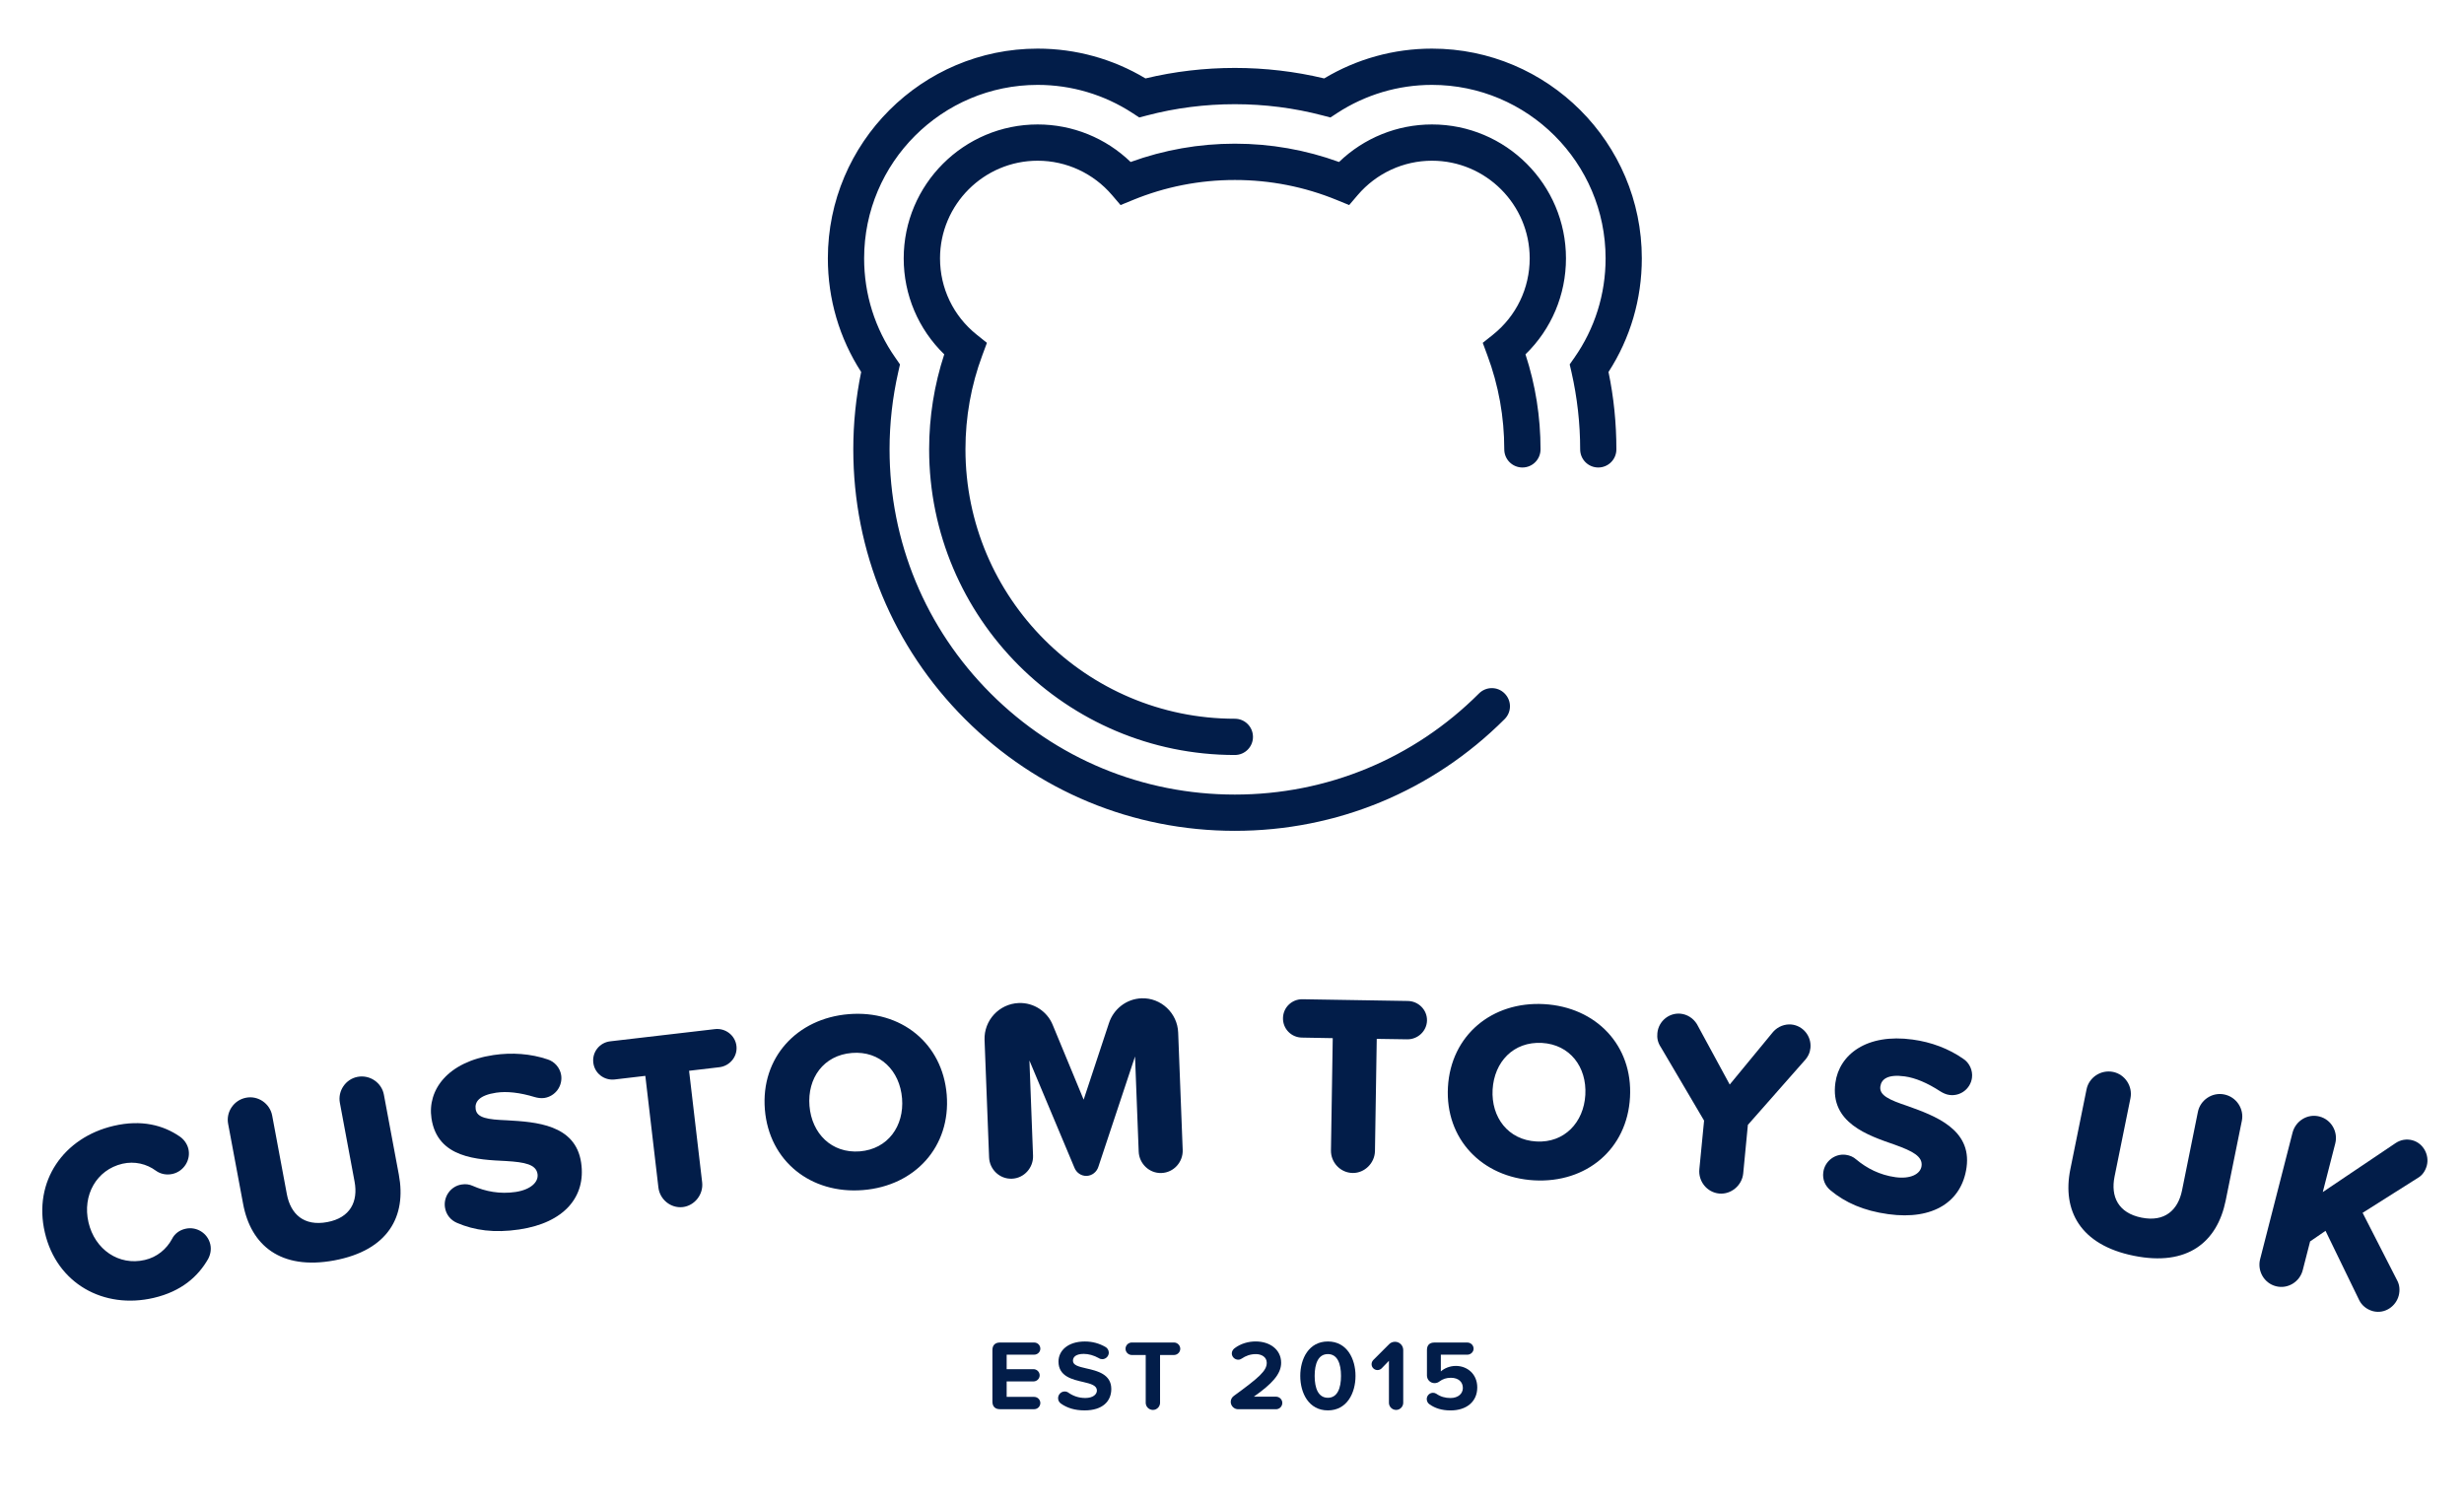 <?xml version="1.0" encoding="UTF-8" standalone="no"?>
<!DOCTYPE svg PUBLIC "-//W3C//DTD SVG 1.1//EN" "http://www.w3.org/Graphics/SVG/1.1/DTD/svg11.dtd">
<svg width="100%" height="100%" viewBox="0 0 1060 648" version="1.1" xmlns="http://www.w3.org/2000/svg" xmlns:xlink="http://www.w3.org/1999/xlink" xml:space="preserve" xmlns:serif="http://www.serif.com/" style="fill-rule:evenodd;clip-rule:evenodd;stroke-linejoin:round;stroke-miterlimit:2;">
    <g id="Artboard1" transform="matrix(0.427,0,0,0.37,0,0)">
        <rect x="0" y="0" width="2480.32" height="1748.03" style="fill:none;"/>
        <g transform="matrix(3.13815e-15,-59.133,51.25,3.62086e-15,1048.12,1629.64)">
            <path d="M0,-0.942L1.015,-0.942C1.109,-0.942 1.162,-0.888 1.162,-0.794L1.162,-0.122C1.162,-0.054 1.109,0 1.041,0C0.976,0 0.923,-0.054 0.923,-0.122L0.923,-0.662L0.638,-0.662L0.638,-0.135C0.638,-0.068 0.582,-0.013 0.518,-0.013C0.451,-0.013 0.397,-0.068 0.397,-0.135L0.397,-0.662L0.093,-0.662L0.093,-0.122C0.093,-0.054 0.038,0 -0.027,0C-0.095,0 -0.149,-0.054 -0.149,-0.122L-0.149,-0.794C-0.149,-0.888 -0.097,-0.942 0,-0.942" style="fill:rgb(2,29,73);fill-rule:nonzero;"/>
        </g>
        <g transform="matrix(3.13815e-15,-59.133,51.25,3.62086e-15,1119.61,1625.66)">
            <path d="M0,-1.046C0.072,-1.046 0.132,-0.987 0.132,-0.917C0.132,-0.889 0.124,-0.863 0.108,-0.842C0.045,-0.752 0.004,-0.643 0.004,-0.511C0.004,-0.358 0.076,-0.283 0.151,-0.283C0.249,-0.283 0.283,-0.397 0.318,-0.549C0.367,-0.763 0.427,-1.038 0.72,-1.038C0.938,-1.038 1.115,-0.849 1.115,-0.521C1.115,-0.371 1.079,-0.24 1.007,-0.114C0.987,-0.077 0.943,-0.049 0.896,-0.049C0.826,-0.049 0.767,-0.108 0.767,-0.177C0.767,-0.202 0.774,-0.226 0.787,-0.244C0.844,-0.346 0.871,-0.448 0.871,-0.541C0.871,-0.686 0.816,-0.754 0.737,-0.754C0.648,-0.754 0.621,-0.643 0.586,-0.492C0.537,-0.275 0.472,0 0.181,0C-0.06,0 -0.24,-0.171 -0.24,-0.525C-0.24,-0.718 -0.191,-0.869 -0.108,-0.987C-0.085,-1.023 -0.045,-1.046 0,-1.046" style="fill:rgb(2,29,73);fill-rule:nonzero;"/>
        </g>
        <g transform="matrix(3.13815e-15,-59.133,51.25,3.62086e-15,1168.74,1631.03)">
            <path d="M0,-0.282L0.94,-0.282L0.94,-0.555C0.94,-0.622 0.995,-0.679 1.062,-0.679C1.131,-0.679 1.186,-0.622 1.186,-0.555L1.186,0.273C1.186,0.34 1.131,0.397 1.062,0.397C0.995,0.397 0.94,0.34 0.94,0.273L0.94,0L0,0C-0.075,0 -0.14,-0.063 -0.14,-0.14C-0.14,-0.219 -0.075,-0.282 0,-0.282" style="fill:rgb(2,29,73);fill-rule:nonzero;"/>
        </g>
        <g transform="matrix(3.13815e-15,-59.133,51.25,3.62086e-15,1291.91,1629.87)">
            <path d="M0,-1.014C0.047,-1.014 0.091,-0.989 0.116,-0.953C0.48,-0.454 0.61,-0.306 0.767,-0.306C0.882,-0.306 0.938,-0.41 0.938,-0.52C0.938,-0.629 0.904,-0.719 0.85,-0.798C0.836,-0.818 0.828,-0.841 0.828,-0.867C0.828,-0.935 0.884,-0.993 0.952,-0.993C0.993,-0.993 1.03,-0.969 1.053,-0.939C1.145,-0.818 1.187,-0.668 1.187,-0.524C1.187,-0.245 1.028,-0.023 0.767,-0.023C0.543,-0.023 0.349,-0.208 0.101,-0.56L0.101,-0.124C0.101,-0.056 0.045,0 -0.021,0C-0.091,0 -0.146,-0.056 -0.146,-0.124L-0.146,-0.869C-0.146,-0.948 -0.08,-1.014 0,-1.014" style="fill:rgb(2,29,73);fill-rule:nonzero;"/>
        </g>
        <g transform="matrix(3.13815e-15,-59.133,51.25,3.62086e-15,1337.82,1574.38)">
            <path d="M0,0C0,-0.189 -0.187,-0.26 -0.429,-0.26C-0.671,-0.26 -0.859,-0.189 -0.859,0C-0.859,0.187 -0.671,0.258 -0.429,0.258C-0.187,0.258 0,0.187 0,0M0.248,0C0.248,0.374 -0.091,0.543 -0.429,0.543C-0.768,0.543 -1.107,0.374 -1.107,0C-1.107,-0.375 -0.768,-0.543 -0.429,-0.543C-0.091,-0.543 0.248,-0.375 0.248,0" style="fill:rgb(2,29,73);fill-rule:nonzero;"/>
        </g>
        <g transform="matrix(3.13815e-15,-59.133,51.25,3.62086e-15,1396.25,1631.03)">
            <path d="M0,0.06L0.826,0.06L0.679,-0.082C0.657,-0.103 0.644,-0.132 0.644,-0.165C0.644,-0.229 0.696,-0.281 0.759,-0.281C0.793,-0.281 0.82,-0.267 0.842,-0.247L1.153,0.064C1.183,0.093 1.2,0.134 1.2,0.18C1.2,0.269 1.127,0.341 1.038,0.341L0,0.341C-0.075,0.341 -0.14,0.278 -0.14,0.202C-0.14,0.122 -0.075,0.06 0,0.06" style="fill:rgb(2,29,73);fill-rule:nonzero;"/>
        </g>
        <g transform="matrix(3.13815e-15,-59.133,51.25,3.62086e-15,1488.31,1626.7)">
            <path d="M0,-0.993C0.068,-0.993 0.124,-0.938 0.124,-0.869C0.124,-0.846 0.117,-0.822 0.104,-0.803C0.047,-0.722 0.021,-0.629 0.021,-0.527C0.021,-0.372 0.11,-0.283 0.218,-0.283C0.338,-0.283 0.419,-0.37 0.419,-0.519C0.419,-0.605 0.396,-0.679 0.344,-0.747C0.324,-0.773 0.314,-0.804 0.314,-0.84C0.314,-0.923 0.381,-0.989 0.464,-0.989L0.965,-0.989C1.06,-0.989 1.112,-0.938 1.112,-0.842L1.112,-0.194C1.112,-0.13 1.06,-0.072 0.991,-0.072C0.926,-0.072 0.873,-0.13 0.873,-0.194L0.873,-0.716L0.544,-0.716C0.605,-0.647 0.652,-0.541 0.652,-0.421C0.652,-0.198 0.495,0 0.229,0C-0.048,0 -0.223,-0.208 -0.223,-0.525C-0.223,-0.696 -0.18,-0.83 -0.103,-0.938C-0.083,-0.97 -0.042,-0.993 0,-0.993" style="fill:rgb(2,29,73);fill-rule:nonzero;"/>
        </g>
        <g transform="matrix(3.13815e-15,-59.133,51.25,3.62086e-15,200.983,1433.01)">
            <path d="M0,-3.04C1.01,-3.275 1.869,-2.668 2.097,-1.687C2.226,-1.134 2.107,-0.708 1.888,-0.389C1.834,-0.309 1.745,-0.242 1.643,-0.218C1.427,-0.168 1.204,-0.307 1.152,-0.528C1.125,-0.645 1.148,-0.765 1.215,-0.857C1.349,-1.038 1.407,-1.274 1.352,-1.515C1.233,-2.024 0.733,-2.306 0.199,-2.182C-0.335,-2.058 -0.659,-1.585 -0.54,-1.075C-0.485,-0.835 -0.328,-0.649 -0.127,-0.54C-0.027,-0.491 0.047,-0.395 0.073,-0.277C0.124,-0.061 -0.011,0.161 -0.231,0.212C-0.329,0.235 -0.432,0.217 -0.52,0.17C-0.859,-0.024 -1.157,-0.348 -1.286,-0.902C-1.514,-1.883 -1.005,-2.807 0,-3.04" style="fill:rgb(2,29,73);fill-rule:nonzero;"/>
        </g>
        <g transform="matrix(3.13815e-15,-59.133,51.25,3.62086e-15,407.499,1306.49)">
            <path d="M0,-3.467C0.232,-3.51 0.466,-3.354 0.511,-3.112C0.556,-2.875 0.394,-2.645 0.161,-2.601L-1.387,-2.312C-1.778,-2.238 -2.021,-1.978 -1.935,-1.518C-1.85,-1.063 -1.529,-0.908 -1.139,-0.981L0.41,-1.27C0.643,-1.314 0.877,-1.158 0.921,-0.921C0.966,-0.678 0.804,-0.448 0.572,-0.405L-1.001,-0.111C-1.822,0.043 -2.489,-0.319 -2.688,-1.378C-2.885,-2.437 -2.39,-3.021 -1.578,-3.172L0,-3.467Z" style="fill:rgb(2,29,73);fill-rule:nonzero;"/>
        </g>
        <g transform="matrix(3.13815e-15,-59.133,51.25,3.62086e-15,572.714,1403.79)">
            <path d="M0,-2.428C0.214,-2.46 0.419,-2.312 0.45,-2.098C0.463,-2.018 0.452,-1.946 0.422,-1.88C0.312,-1.63 0.257,-1.347 0.303,-1.038C0.347,-0.745 0.497,-0.584 0.656,-0.608C0.846,-0.636 0.889,-0.861 0.911,-1.225C0.939,-1.789 0.964,-2.576 1.751,-2.693C2.309,-2.776 2.861,-2.375 2.995,-1.474C3.049,-1.111 3.022,-0.741 2.909,-0.408C2.867,-0.275 2.747,-0.166 2.598,-0.143C2.384,-0.112 2.184,-0.26 2.151,-0.474C2.142,-0.539 2.152,-0.606 2.169,-0.664C2.258,-0.957 2.286,-1.211 2.255,-1.42C2.205,-1.754 2.075,-1.846 1.931,-1.824C1.757,-1.799 1.727,-1.586 1.712,-1.207C1.679,-0.643 1.632,0.138 0.88,0.249C0.214,0.348 -0.303,-0.078 -0.435,-0.97C-0.507,-1.457 -0.453,-1.846 -0.306,-2.189C-0.253,-2.314 -0.145,-2.406 0,-2.428" style="fill:rgb(2,29,73);fill-rule:nonzero;"/>
        </g>
        <g transform="matrix(3.13815e-15,-59.133,51.25,3.62086e-15,676.352,1380.69)">
            <path d="M0,-0.254L2.195,-0.511L2.124,-1.115C2.101,-1.32 2.245,-1.51 2.455,-1.534C2.665,-1.559 2.85,-1.408 2.874,-1.203L3.114,0.856C3.139,1.061 2.994,1.255 2.784,1.28C2.574,1.305 2.389,1.149 2.365,0.944L2.295,0.349L0.101,0.606C-0.134,0.633 -0.356,0.461 -0.385,0.226C-0.412,-0.013 -0.234,-0.227 0,-0.254" style="fill:rgb(2,29,73);fill-rule:nonzero;"/>
        </g>
        <g transform="matrix(3.13815e-15,-59.133,51.25,3.62086e-15,866.12,1224.25)">
            <path d="M0,-0.153C-0.045,-0.71 -0.495,-1.031 -1.041,-0.987C-1.583,-0.943 -1.979,-0.552 -1.935,0.004C-1.89,0.555 -1.435,0.877 -0.894,0.833C-0.347,0.789 0.045,0.399 0,-0.153M0.763,-0.215C0.846,0.808 0.195,1.628 -0.822,1.711C-1.84,1.793 -2.614,1.089 -2.696,0.066C-2.779,-0.957 -2.13,-1.781 -1.112,-1.864C-0.095,-1.946 0.68,-1.237 0.763,-0.215" style="fill:rgb(2,29,73);fill-rule:nonzero;"/>
        </g>
        <g transform="matrix(3.13815e-15,-59.133,51.25,3.62086e-15,1036,1338.94)">
            <path d="M0,2.17L1.87,2.098L-0.303,1.376C-0.399,1.344 -0.474,1.256 -0.478,1.146C-0.481,1.04 -0.415,0.947 -0.32,0.908L1.791,0.022L-0.079,0.093C-0.315,0.102 -0.524,-0.081 -0.533,-0.322C-0.543,-0.564 -0.349,-0.763 -0.112,-0.771L2.195,-0.86C2.578,-0.874 2.906,-0.575 2.921,-0.187C2.933,0.109 2.752,0.378 2.483,0.483L1.021,1.088L2.525,1.585C2.801,1.675 3.002,1.924 3.014,2.226C3.028,2.608 2.723,2.932 2.341,2.946L0.033,3.035C-0.203,3.044 -0.412,2.861 -0.421,2.619C-0.431,2.378 -0.236,2.179 0,2.17" style="fill:rgb(2,29,73);fill-rule:nonzero;"/>
        </g>
        <g transform="matrix(3.13815e-15,-59.133,51.25,3.62086e-15,1389.3,1337.55)">
            <path d="M0,-0.944L2.207,-0.909L2.218,-1.516C2.221,-1.723 2.39,-1.891 2.601,-1.887C2.812,-1.884 2.975,-1.711 2.972,-1.505L2.938,0.567C2.935,0.774 2.766,0.947 2.555,0.944C2.344,0.94 2.181,0.761 2.184,0.555L2.193,-0.044L-0.014,-0.079C-0.25,-0.084 -0.448,-0.283 -0.444,-0.518C-0.44,-0.76 -0.236,-0.948 0,-0.944" style="fill:rgb(2,29,73);fill-rule:nonzero;"/>
        </g>
        <g transform="matrix(3.13815e-15,-59.133,51.25,3.62086e-15,1547.59,1212.59)">
            <path d="M0,0.114C0.03,-0.444 -0.371,-0.823 -0.918,-0.855C-1.461,-0.885 -1.907,-0.552 -1.938,0.006C-1.969,0.557 -1.562,0.937 -1.021,0.968C-0.474,0.999 -0.031,0.666 0,0.114M0.763,0.156C0.706,1.18 -0.05,1.904 -1.069,1.846C-2.089,1.79 -2.759,0.987 -2.702,-0.037C-2.645,-1.062 -1.889,-1.79 -0.869,-1.733C0.15,-1.676 0.82,-0.867 0.763,0.156" style="fill:rgb(2,29,73);fill-rule:nonzero;"/>
        </g>
        <g transform="matrix(3.13815e-15,-59.133,51.25,3.62086e-15,1676.96,1233.84)">
            <path d="M0,2.742L-1.252,1.639L-2.209,1.547C-2.443,1.523 -2.625,1.308 -2.602,1.073C-2.578,0.833 -2.36,0.662 -2.124,0.685L-1.168,0.778L0.269,-0.068C0.372,-0.138 0.464,-0.149 0.554,-0.14C0.789,-0.117 0.956,0.091 0.934,0.316C0.922,0.441 0.849,0.565 0.726,0.639L-0.459,1.282L0.579,2.137C0.686,2.233 0.733,2.369 0.722,2.494C0.699,2.72 0.496,2.891 0.261,2.869C0.17,2.859 0.088,2.826 0,2.742" style="fill:rgb(2,29,73);fill-rule:nonzero;"/>
        </g>
        <g transform="matrix(3.13815e-15,-59.133,51.25,3.62086e-15,1986.66,1362.79)">
            <path d="M0,-2.921C0.214,-2.892 0.369,-2.692 0.34,-2.479C0.329,-2.399 0.299,-2.331 0.251,-2.277C0.075,-2.067 -0.057,-1.812 -0.1,-1.503C-0.14,-1.209 -0.04,-1.012 0.119,-0.99C0.309,-0.964 0.413,-1.168 0.537,-1.512C0.722,-2.045 0.968,-2.793 1.755,-2.684C2.313,-2.608 2.731,-2.067 2.606,-1.165C2.557,-0.801 2.427,-0.453 2.225,-0.166C2.148,-0.05 2.001,0.021 1.852,0.001C1.637,-0.029 1.487,-0.228 1.517,-0.442C1.525,-0.507 1.555,-0.568 1.587,-0.62C1.754,-0.876 1.853,-1.111 1.882,-1.321C1.928,-1.654 1.828,-1.78 1.684,-1.8C1.51,-1.824 1.421,-1.628 1.301,-1.269C1.11,-0.736 0.847,-0.001 0.094,-0.105C-0.574,-0.197 -0.95,-0.752 -0.827,-1.644C-0.76,-2.132 -0.598,-2.491 -0.36,-2.778C-0.274,-2.883 -0.145,-2.942 0,-2.921" style="fill:rgb(2,29,73);fill-rule:nonzero;"/>
        </g>
        <g transform="matrix(3.13815e-15,-59.133,51.25,3.62086e-15,2236.34,1266.52)">
            <path d="M0,-2.618C0.232,-2.571 0.39,-2.339 0.342,-2.097C0.294,-1.861 0.058,-1.708 -0.175,-1.755L-1.718,-2.068C-2.108,-2.146 -2.431,-1.997 -2.523,-1.538C-2.615,-1.084 -2.377,-0.82 -1.987,-0.741L-0.443,-0.429C-0.211,-0.382 -0.053,-0.149 -0.101,0.087C-0.149,0.329 -0.386,0.482 -0.618,0.435L-2.187,0.117C-3.005,-0.049 -3.487,-0.634 -3.273,-1.689C-3.06,-2.745 -2.382,-3.1 -1.573,-2.937L0,-2.618Z" style="fill:rgb(2,29,73);fill-rule:nonzero;"/>
        </g>
        <g transform="matrix(3.13815e-15,-59.133,51.25,3.62086e-15,2304.95,1506.35)">
            <path d="M0,2.18C-0.209,2.126 -0.366,1.909 -0.307,1.675C-0.272,1.544 -0.187,1.451 -0.092,1.404L1.273,0.741L1.065,0.438L0.5,0.293C0.271,0.235 0.123,-0.001 0.184,-0.234C0.244,-0.468 0.486,-0.603 0.715,-0.545L3.205,0.093C3.434,0.153 3.582,0.387 3.521,0.621C3.461,0.856 3.219,0.991 2.99,0.932L2.035,0.687L2.998,2.118C3.065,2.218 3.083,2.332 3.055,2.444C2.995,2.673 2.754,2.783 2.56,2.733C2.457,2.706 2.373,2.649 2.325,2.574L1.627,1.47L0.287,2.155C0.204,2.197 0.103,2.206 0,2.18" style="fill:rgb(2,29,73);fill-rule:nonzero;"/>
        </g>
        <g transform="matrix(3.13815e-15,-59.133,51.25,3.62086e-15,1244.05,877.83)">
            <path d="M0,0.001C0,-3.313 2.695,-6.009 6.01,-6.009C6.648,-6.009 7.276,-5.909 7.878,-5.712C8.372,-6.221 9.047,-6.509 9.765,-6.509C11.217,-6.509 12.398,-5.327 12.398,-3.875C12.398,-3.189 12.132,-2.537 11.66,-2.048C11.898,-1.392 12.02,-0.704 12.02,0.001C12.02,0.706 11.898,1.394 11.66,2.049C12.132,2.539 12.398,3.191 12.398,3.876C12.398,5.329 11.217,6.51 9.765,6.51C9.047,6.51 8.372,6.223 7.878,5.714C7.276,5.911 6.648,6.01 6.01,6.01C5.812,6.01 5.653,5.851 5.653,5.654C5.653,5.457 5.812,5.297 6.01,5.297C6.646,5.297 7.27,5.185 7.861,4.964L8.104,4.874L8.265,5.076C8.632,5.534 9.178,5.797 9.765,5.797C10.823,5.797 11.685,4.936 11.685,3.876C11.685,3.314 11.438,2.782 11.01,2.416L10.813,2.248L10.911,2.009C11.173,1.371 11.306,0.695 11.306,0.001C11.306,-0.694 11.173,-1.37 10.911,-2.007L10.813,-2.246L11.01,-2.414C11.438,-2.78 11.685,-3.312 11.685,-3.875C11.685,-4.934 10.823,-5.795 9.765,-5.795C9.178,-5.795 8.632,-5.533 8.265,-5.074L8.104,-4.873L7.861,-4.963C7.27,-5.184 6.646,-5.295 6.01,-5.295C3.089,-5.295 0.713,-2.919 0.713,0.001C0.713,0.198 0.554,0.357 0.356,0.357C0.159,0.357 0,0.198 0,0.001M-1.491,0.001C-1.491,-2.003 -0.711,-3.886 0.706,-5.303C2.122,-6.72 4.006,-7.5 6.01,-7.5C6.522,-7.5 7.033,-7.448 7.531,-7.345C8.196,-7.774 8.965,-8 9.765,-8C12.039,-8 13.889,-6.149 13.889,-3.875C13.889,-3.125 13.687,-2.395 13.303,-1.756C13.578,-0.612 13.578,0.613 13.303,1.757C13.687,2.397 13.889,3.126 13.889,3.876C13.889,6.151 12.039,8.001 9.765,8.001C8.965,8.001 8.196,7.776 7.531,7.346C7.033,7.45 6.522,7.501 6.01,7.501C5.812,7.501 5.653,7.342 5.653,7.145C5.653,6.948 5.812,6.789 6.01,6.789C6.521,6.789 7.031,6.731 7.525,6.619L7.68,6.583L7.81,6.674C8.382,7.076 9.059,7.289 9.765,7.289C11.646,7.289 13.176,5.757 13.176,3.876C13.176,3.212 12.984,2.568 12.622,2.012L12.535,1.88L12.575,1.727C12.87,0.607 12.87,-0.606 12.575,-1.726L12.535,-1.878L12.622,-2.011C12.984,-2.566 13.176,-3.211 13.176,-3.875C13.176,-5.756 11.646,-7.287 9.765,-7.287C9.059,-7.287 8.382,-7.074 7.81,-6.672L7.68,-6.582L7.525,-6.617C7.031,-6.729 6.521,-6.787 6.01,-6.787C4.196,-6.787 2.492,-6.081 1.21,-4.799C-0.072,-3.517 -0.778,-1.812 -0.778,0.001C-0.778,1.814 -0.072,3.518 1.21,4.8C1.35,4.94 1.35,5.166 1.21,5.304C1.07,5.444 0.845,5.444 0.706,5.304C-0.711,3.888 -1.491,2.004 -1.491,0.001" style="fill:rgb(2,29,73);fill-rule:nonzero;"/>
        </g>
    </g>
</svg>
